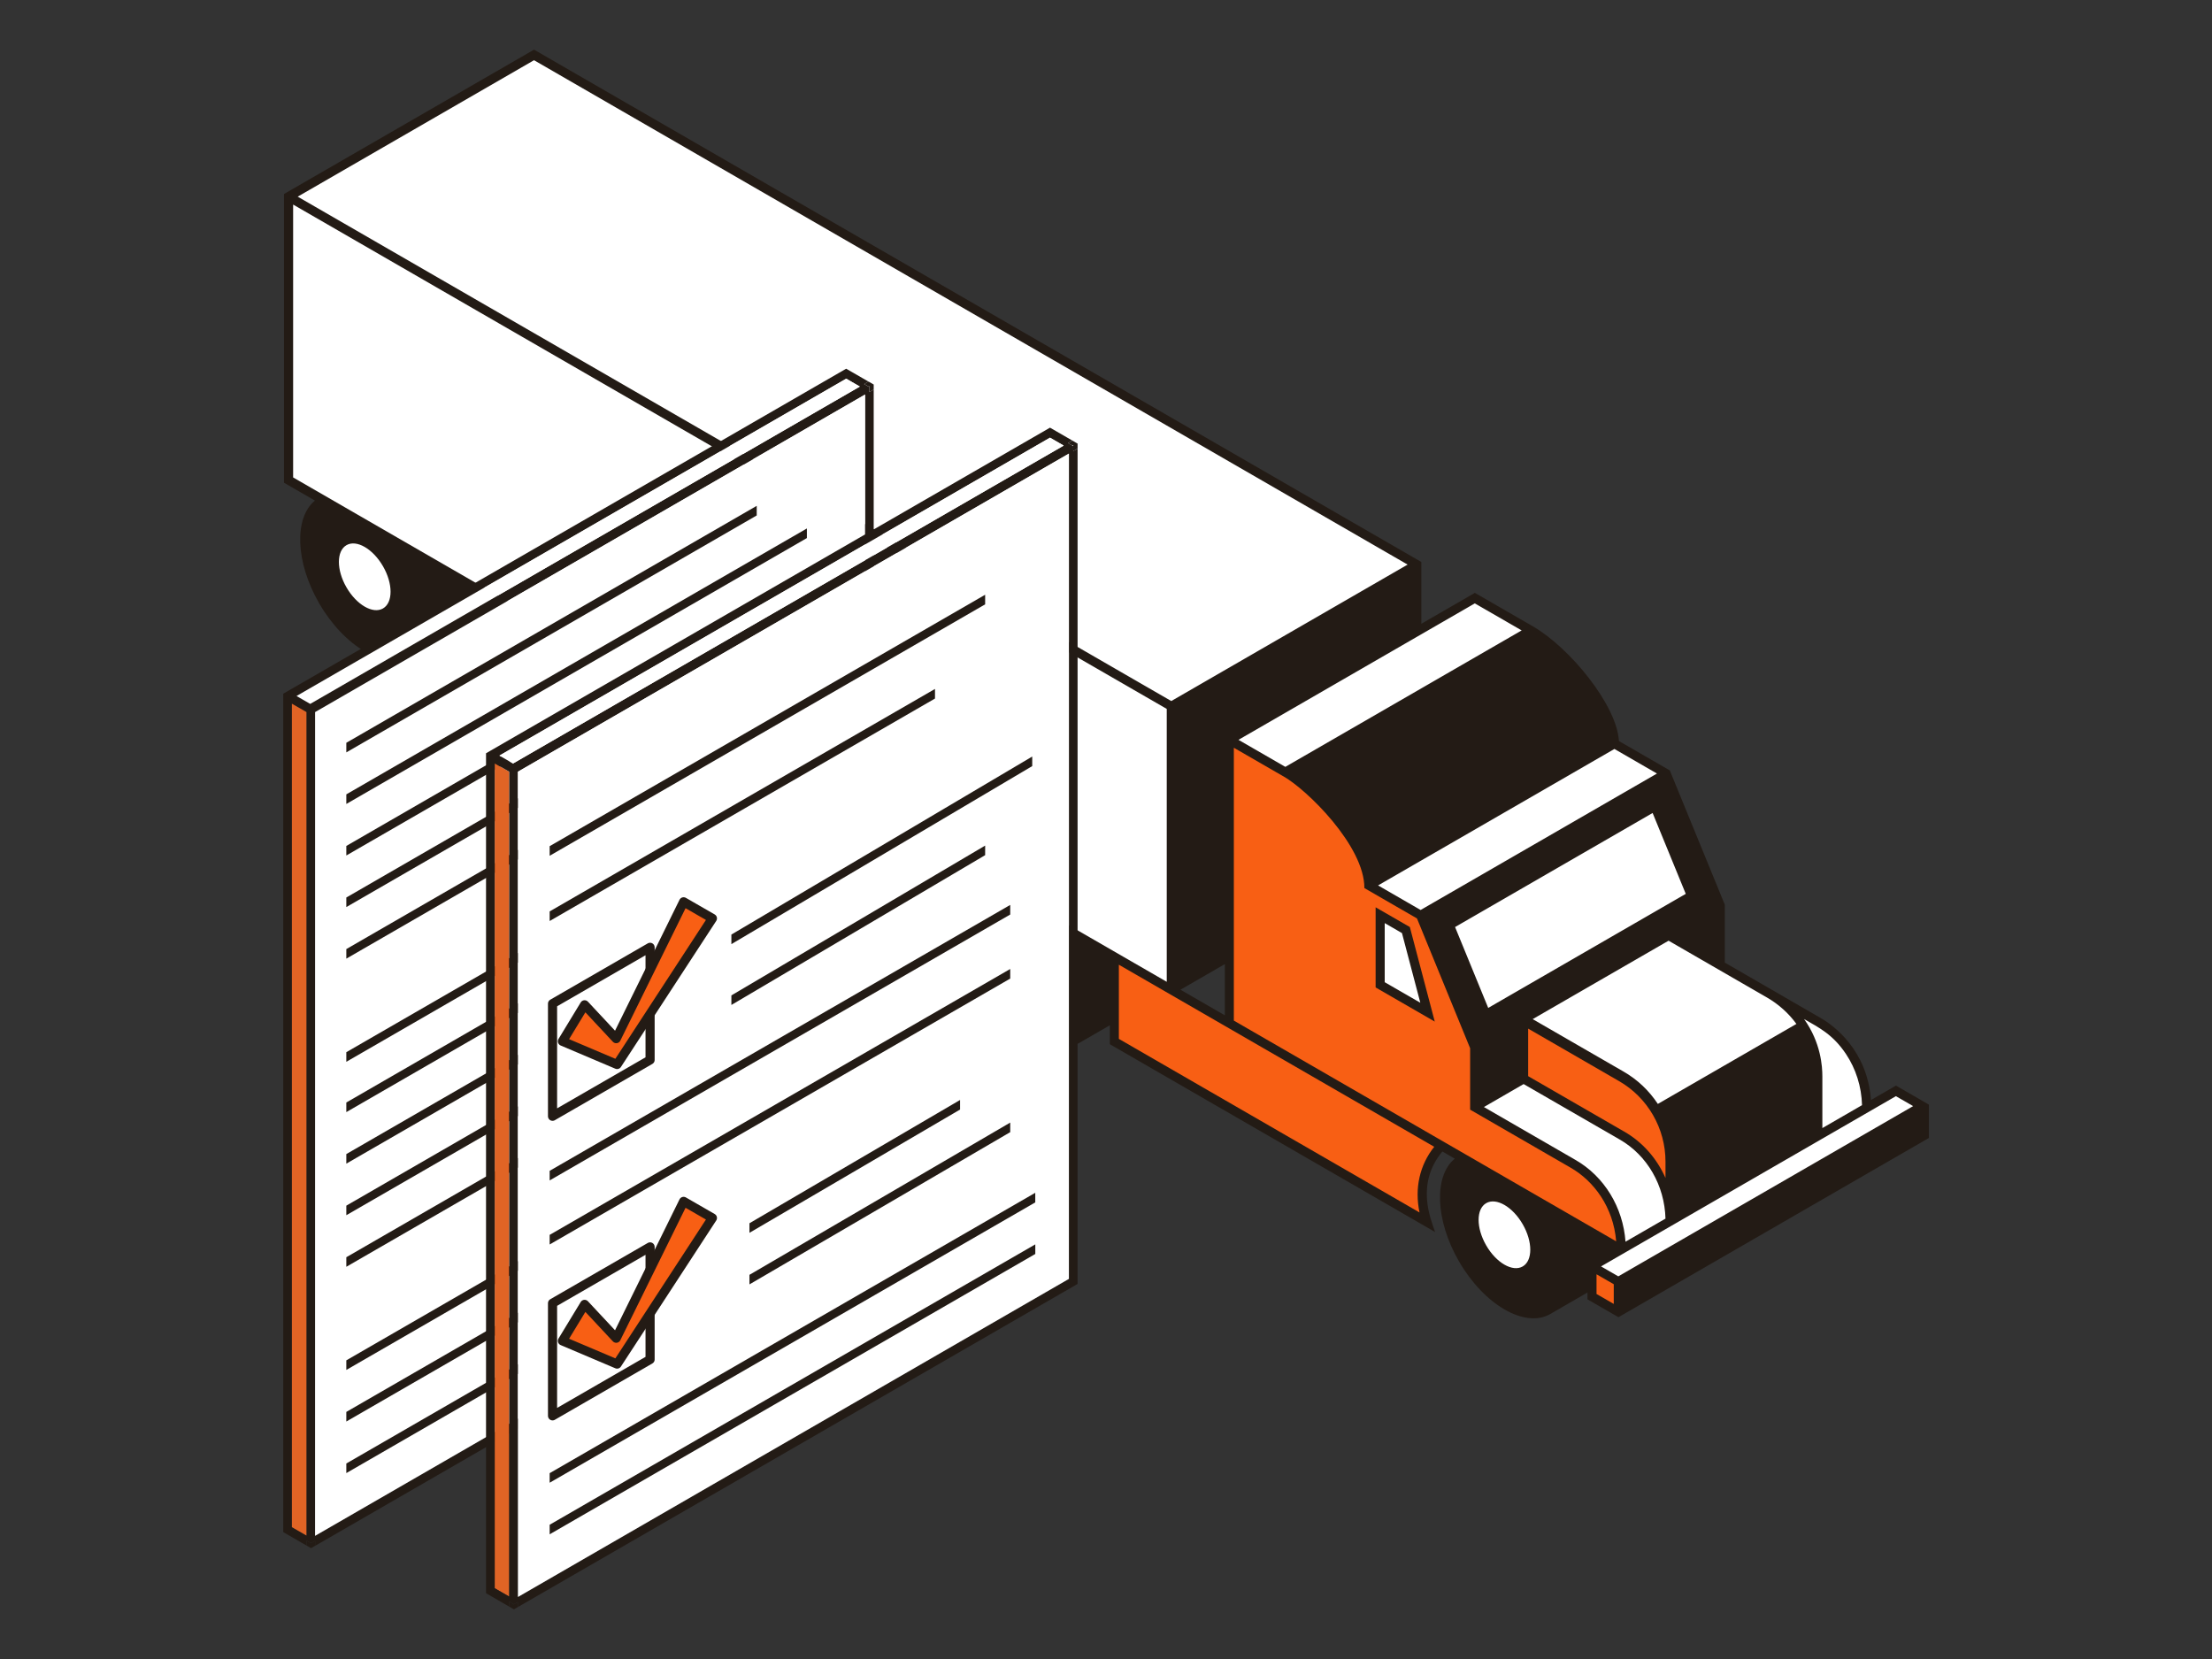 <?xml version="1.0" encoding="UTF-8"?>
<svg id="a" data-name="Illustrations" xmlns="http://www.w3.org/2000/svg" viewBox="0 0 576 432">
  <rect x="0" y="0" width="576" height="432" fill="#333333" stroke="none"/>
  <defs>
    <style>
      .b {
        fill: #f85f14;
      }

      .c {
        fill: #fff;
      }

      .d {
        fill: #e06425;
      }

      .e {
        fill: #231b15;
      }

      .f {
        stroke-linecap: round;
      }

      .f, .g {
        fill: none;
        stroke: #231b15;
        stroke-linejoin: round;
        stroke-width: 2.38px;
      }
    </style>
  </defs>
  <g>
    <path class="e" d="M493.7,282.69l-6.51,3.76h0c-.93-12.94-9.64-19.38-13.04-21.33l-25.01-14.46v-15.07l-14.33-34.98-13.24-7.64c-.54-9.39-12.85-24.35-22.36-29.84h0l-15.16-8.75-13.94,8.05v-16.09L139.06,12.93,73.95,50.52V125.7l8.06,4.65c-5.46,4.47-5.11,16,1.08,26.72,6.57,11.38,17.22,17.53,23.79,13.73l7.09-4.09c.77,3.44,2.18,7.08,4.23,10.63,6.57,11.38,17.22,17.53,23.79,13.73l22.6-13.05,56.67,32.72c-5.46,4.47-5.11,16,1.08,26.72,6.57,11.38,17.22,17.53,23.79,13.73l7.09-4.09c.77,3.44,2.18,7.08,4.23,10.63,6.57,11.38,17.22,17.53,23.79,13.73l7.76-4.48v4.93l84.69,48.9c-1.15-3.45-5.11-12.54,1.9-20.97l3.23,1.87c-5.47,4.47-5.11,16,1.08,26.72,6.57,11.38,17.22,17.53,23.79,13.73l9.69-5.6v1.78l8.06,4.65,80.84-46.67v-8.68l-8.55-4.94Zm-186.31-24.97l11.56-6.67v13.34l-11.56-6.67Z"/>
    <path class="b" d="M415.73,331.82l4.49,2.59v5.13l-4.49-2.59v-5.13Zm-42.26-33.2c-3.8,4.75-5.15,10.81-3.83,17.1l-78.29-45.2v-19.31l82.12,47.41Zm60.22,3.85v4.27c-2.23-5.05-5.94-9.32-10.74-12.07l-25.02-14.44v-12.38l23.65,13.66c7.47,4.28,12.11,12.31,12.11,20.97Zm-99.58-100.37c6.26,3.53,21.22,18.22,21.17,29.15l13.7,7.91,13.84,33.8v15.99l26.2,15.13c5.94,3.41,11.1,10.18,11.83,19.16l-99.56-57.48v-71.05l12.8,7.39Z"/>
    <polygon class="e" points="367.12 241.4 358.21 236.26 358.21 257.13 373.61 266.02 367.12 241.4"/>
    <path class="c" d="M238.98,227.84c2.63,4.55,2.63,9.47,0,10.99-2.63,1.52-6.89-.94-9.51-5.49-2.63-4.55-2.63-9.47,0-10.99,2.63-1.52,6.89,.94,9.51,5.49Zm25.59,14.78c-2.63,1.52-2.63,6.44,0,10.99,2.63,4.55,6.89,7.01,9.51,5.49,2.63-1.52,2.63-6.44,0-10.99-2.63-4.55-6.89-7.01-9.51-5.49ZM90.22,141.96c-2.63,1.52-2.63,6.44,0,10.99,2.63,4.55,6.89,7.01,9.51,5.49,2.63-1.52,2.63-6.44,0-10.99s-6.89-7.01-9.51-5.49Zm35.11,20.27c-2.63,1.52-2.63,6.44,0,10.99,2.63,4.55,6.89,7.01,9.51,5.49,2.63-1.52,2.63-6.44,0-10.99-2.63-4.55-6.89-7.01-9.51-5.49Zm179.67,20.32L77.52,51.21,139.06,15.68l227.48,131.34-61.54,35.53Zm193.18,105.48l-76.78,44.33-4.49-2.59,76.78-44.33,4.49,2.59Zm-13.31-.25l-10.33,5.97v-13.47c0-2.53-.36-8.76-4.76-14.92,3.84,2.22,7.49,3.97,10.92,9.12,2.56,3.84,4.04,8.45,4.17,13.31Zm-114.94-50.82l-11.08-6.4,61.54-35.53,11.08,6.4-61.54,35.53Zm26.58,92.82c-2.63,1.52-6.89-.94-9.51-5.49-2.63-4.55-2.63-9.47,0-10.99,2.63-1.52,6.89,.94,9.51,5.49,2.63,4.55,2.63,9.47,0,10.99Zm-17.61-88.38l8.63,21.06,51.44-29.7-8.63-21.06-51.44,29.7Zm55.59,3.56l-35.38,20.42,23.65,13.65c3.59,2.06,6.66,4.96,8.94,8.43l36.08-20.83c-2.01-2.78-4.66-5.16-7.73-6.92l-25.56-14.76Zm-99.79-45.27l61.54-35.53-12.2-7.04-61.54,35.53,12.2,7.04Zm88.58,123.65l10.41-6.01c-.23-8.64-4.75-16.49-11.92-20.6l-25.02-14.44-10.34,5.98,23.82,13.76c7.53,4.31,12.41,12.36,13.05,21.32Zm-62.69-82.96l4.48,2.59,4.78,18.14-9.27-5.35v-15.38Z"/>
  </g>
  <polygon class="c" points="303.82 255.66 76.33 124.32 76.33 53.27 303.82 184.6 303.82 255.66"/>
  <g>
    <polygon class="e" points="226.16 100.66 226.38 100.53 226.38 100.79 226.39 100.79 226.38 100.79 226.38 102.09 227.51 101.44 227.51 100.13 226.16 99.35 225.03 100 226.16 100.66"/>
    <polygon class="e" points="226.38 100.79 226.39 100.79 226.38 100.79 226.38 100.79"/>
    <polygon class="e" points="80.92 401.89 80.92 401.79 79.79 401.14 79.79 402.44 81 403.14 82.04 402.54 82.04 401.24 80.92 401.89"/>
    <polygon class="e" points="226.16 100.66 226.38 100.79 226.38 100.53 226.16 100.66"/>
    <path class="e" d="M227.51,101.44l-1.13,.65v-1.3h0l-.23-.13-1.13-.65,1.13-.65-5.81-3.35L74.97,179.94l-1.21,.7v218.32l6.03,3.48v-1.3l1.13,.65v.1l1.13-.65v1.3l144.9-83.66,.56-.33V101.44ZM80.78,183.29l-3.55-2.05L220.35,98.61l3.55,2.05L80.78,183.29Zm-4.77,214.37V183.25l3.78,2.18v214.41l-3.78-2.18Zm6.04-212.23L225.26,102.74v214.51l-143.21,82.68V185.43Z"/>
    <polygon class="c" points="223.9 100.66 220.35 98.61 77.22 181.24 80.78 183.29 223.9 100.66"/>
    <polygon class="d" points="76.01 183.25 76.01 397.66 79.79 399.84 79.79 185.42 76.01 183.25"/>
    <polygon class="c" points="82.04 399.93 225.26 317.25 225.26 102.74 82.05 185.43 82.04 399.93"/>
    <polygon class="e" points="203.58 224.12 90.18 289.59 90.18 287.09 203.58 221.62 203.58 224.12"/>
    <polygon class="e" points="197.05 241.32 90.18 303.01 90.18 300.52 197.05 238.82 197.05 241.32"/>
    <polygon class="e" points="210.11 247.21 90.18 316.44 90.18 313.95 210.11 244.71 210.11 247.21"/>
    <polygon class="e" points="216.64 256.86 90.18 329.87 90.18 327.38 216.64 254.37 216.64 256.86"/>
    <polygon class="e" points="197.05 134.22 90.18 195.92 90.18 193.42 197.05 131.72 197.05 134.22"/>
    <polygon class="e" points="210.11 140.11 90.18 209.35 90.18 206.85 210.11 137.61 210.11 140.11"/>
    <polygon class="e" points="216.64 149.77 90.18 222.77 90.18 220.28 216.64 147.27 216.64 149.77"/>
    <polygon class="e" points="210.11 287.49 90.18 356.73 90.18 354.23 210.11 285 210.11 287.49"/>
    <polygon class="e" points="216.64 297.15 90.18 370.16 90.18 367.66 216.64 294.66 216.64 297.15"/>
    <polygon class="e" points="216.64 310.58 90.18 383.59 90.18 381.09 216.64 308.08 216.64 310.58"/>
    <polygon class="e" points="190.52 178.27 90.18 236.2 90.18 233.71 190.52 175.78 190.52 178.27"/>
    <polygon class="e" points="210.11 180.39 90.18 249.63 90.18 247.14 210.11 177.9 210.11 180.39"/>
    <polygon class="e" points="216.64 203.48 90.18 276.49 90.18 273.99 216.64 200.99 216.64 203.48"/>
    <polygon class="d" points="128.82 198.77 128.82 413.57 132.6 415.75 132.6 200.95 128.82 198.77"/>
    <polygon class="e" points="279.24 116.03 279.47 115.9 279.47 116.16 279.47 116.16 279.47 116.16 279.47 117.47 280.6 116.81 280.6 115.51 279.24 114.72 278.11 115.38 279.24 116.03"/>
    <polygon class="e" points="133.74 417.81 133.74 417.71 132.6 417.06 132.6 418.36 133.82 419.07 134.87 418.46 134.87 417.16 133.74 417.81"/>
    <path class="e" d="M280.6,116.81l-1.13,.65v-1.31h0l-.23-.13-1.13-.65,1.13-.65-5.82-3.36L127.77,195.45l-1.21,.7v218.72l6.04,3.49v-1.3l1.13,.65v.1l1.13-.65v1.31l145.17-83.81,.57-.33V116.81Zm-147,82l-3.56-2.05,143.38-82.79,3.56,2.06-143.39,82.78Zm-4.78,214.76V198.77l3.79,2.18v214.8l-3.79-2.18Zm6.05-212.62l143.47-82.83v214.9l-143.47,82.83V200.95Z"/>
    <polygon class="c" points="276.98 116.03 273.42 113.97 130.04 196.76 133.6 198.81 276.98 116.03"/>
    <polygon class="c" points="134.87 415.85 278.34 333.02 278.34 118.12 134.87 200.95 134.87 415.85"/>
    <polygon class="e" points="250 288.92 195.16 321.02 195.16 318.53 250 286.43 250 288.92"/>
    <polygon class="e" points="263.06 294.81 195.16 334.45 195.16 331.96 263.06 292.32 263.06 294.81"/>
    <polygon class="e" points="263.06 254.82 143.13 324.06 143.13 321.56 263.06 252.32 263.06 254.82"/>
    <polygon class="e" points="256.53 157.37 143.13 222.84 143.13 220.34 256.53 154.87 256.53 157.37"/>
    <polygon class="e" points="256.53 222.68 190.45 261.69 190.45 259.2 256.53 220.19 256.53 222.68"/>
    <polygon class="e" points="268.79 199.49 190.45 245.85 190.45 243.36 268.79 197 268.79 199.49"/>
    <polygon class="e" points="243.47 181.9 143.13 239.83 143.13 237.33 243.47 179.4 243.47 181.9"/>
    <polygon class="e" points="263.06 238.14 143.13 307.38 143.13 304.88 263.06 235.64 263.06 238.14"/>
    <polygon class="e" points="269.58 313.1 143.13 386.1 143.13 383.61 269.58 310.6 269.58 313.1"/>
    <polygon class="e" points="269.59 326.53 143.13 399.53 143.13 397.04 269.59 324.03 269.59 326.53"/>
    <polygon class="c" points="169.28 276.01 143.88 290.67 143.88 261.35 169.28 246.68 169.28 276.01"/>
    <polygon class="g" points="169.28 276.01 143.88 290.67 143.88 261.35 169.28 246.68 169.28 276.01"/>
    <polygon class="b" points="160.69 277.19 146.46 271.15 152.23 261.65 160.46 270.46 178.01 234.83 185.51 239.15 160.69 277.19"/>
    <polygon class="f" points="160.69 277.19 146.46 271.15 152.23 261.65 160.46 270.46 178.01 234.83 185.51 239.15 160.69 277.19"/>
    <polygon class="c" points="169.28 354.01 143.88 368.68 143.88 339.35 169.28 324.69 169.28 354.01"/>
    <polygon class="g" points="169.28 354.01 143.88 368.68 143.88 339.35 169.28 324.69 169.28 354.01"/>
    <polygon class="b" points="160.69 355.2 146.46 349.16 152.23 339.66 160.46 348.47 178.01 312.84 185.51 317.16 160.69 355.2"/>
    <polygon class="f" points="160.69 355.2 146.46 349.16 152.23 339.66 160.46 348.47 178.01 312.84 185.51 317.16 160.69 355.2"/>
  </g>
</svg>